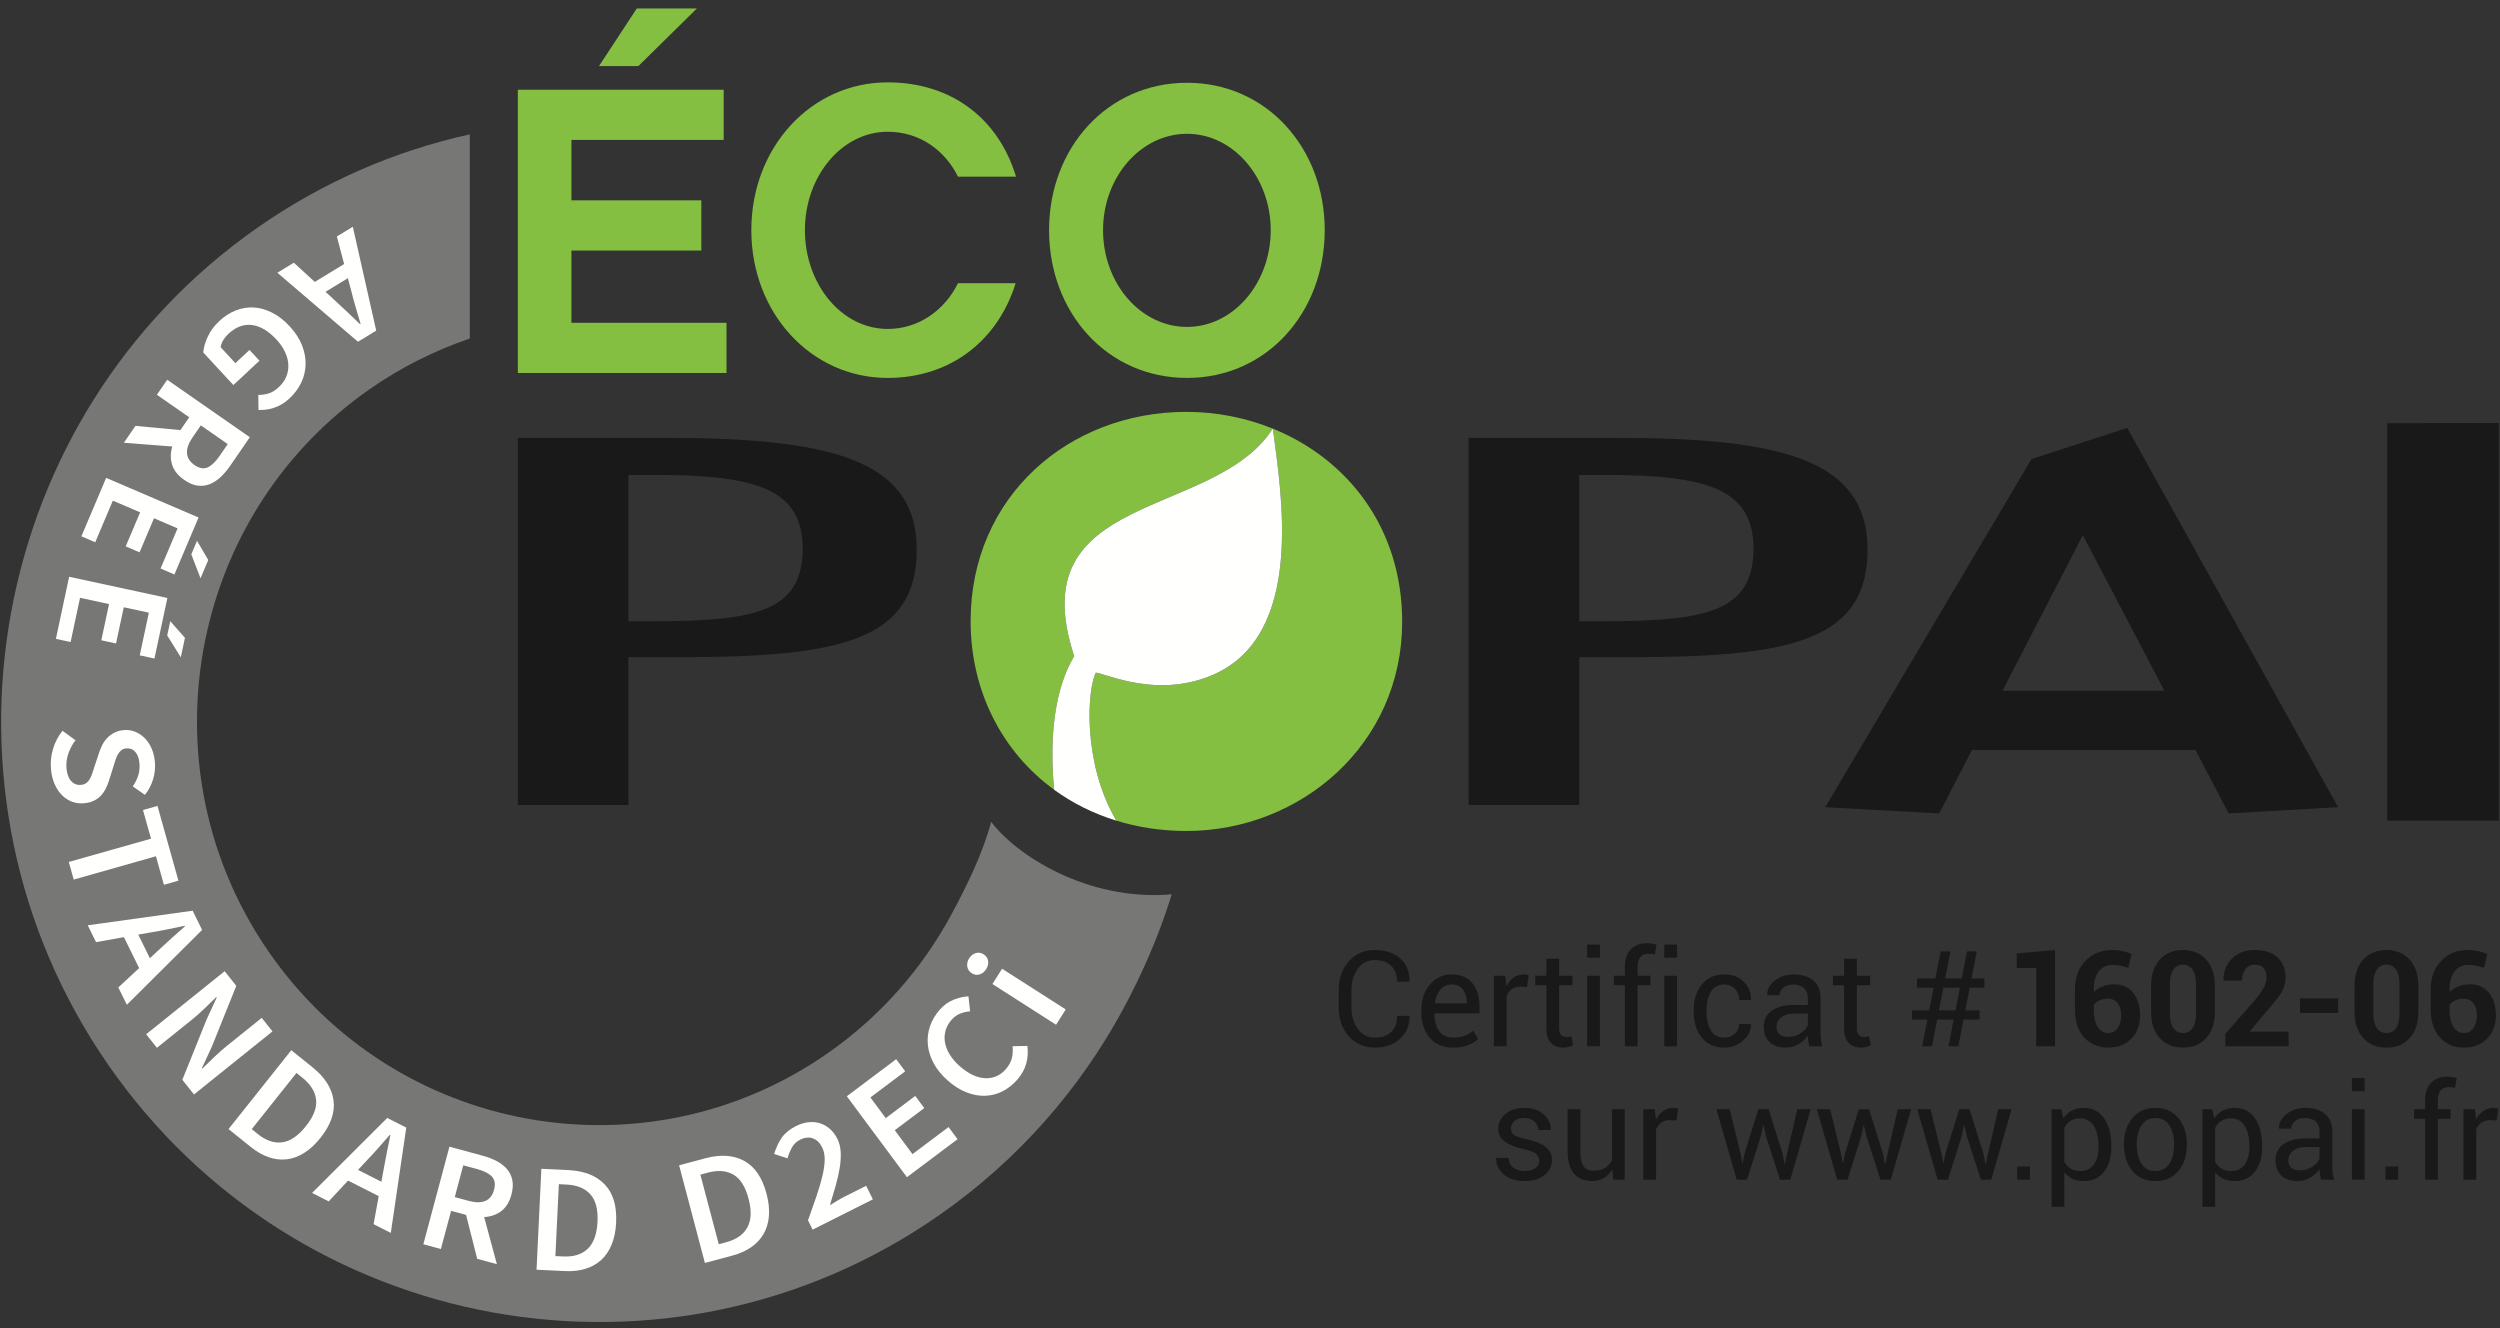 <?xml version="1.0" encoding="UTF-8"?>
<svg width="128px" height="68px" viewBox="0 0 128 68" version="1.1" xmlns="http://www.w3.org/2000/svg" xmlns:xlink="http://www.w3.org/1999/xlink">
    <rect x="0" y="0" width="128" height="68" fill="#333333" stroke="none"/>
    <title>ECOPOPAI_SITOUR_A_CMJN_OK</title>
    <g id="Page-1" stroke="none" stroke-width="1" fill="none" fill-rule="evenodd">
        <g id="17294_ISD_Siteweb_groupe" transform="translate(-1143, -5149)">
            <g id="Group" transform="translate(1135.789, 5142)">
                <g id="ECOPOPAI_SITOUR_A_CMJN_OK" transform="translate(0.05, 0.173)">
                    <polygon id="Stroke-1" points="0 81.777 142.324 81.777 142.324 -2.8449465e-15 0 -2.8449465e-15"></polygon>
                    <path d="M57.909,48.9 C57.488,50.502 56.661,52.191 55.867,53.659 C54.387,56.398 52.271,58.841 49.558,60.739 C40.243,67.25 27.396,64.928 20.92,55.56 C17.468,50.568 16.513,44.568 17.784,39.067 C18.896,34.245 21.718,29.806 26.069,26.765 C27.694,25.629 29.427,24.768 31.214,24.16 L31.214,13.706 C27.421,14.544 23.725,16.119 20.343,18.484 C13.442,23.308 9.127,30.497 7.723,38.22 C6.308,46.001 7.848,54.325 12.683,61.318 C22.317,75.251 41.427,78.706 55.283,69.019 C59.307,66.207 62.445,62.587 64.647,58.53 C65.648,56.684 66.547,54.612 67.152,52.618 C62.789,52.986 59.133,50.558 57.909,48.9" id="Fill-3" fill="#777776"></path>
                    <path d="M89.184,38.636 C94.61,38.636 96.944,38.13 96.944,34.861 C96.886,31.932 94.728,31.143 89.359,31.143 L88.017,31.143 L88.017,38.636 L89.184,38.636 Z M82.356,48.045 L82.356,29.246 L89.942,29.246 C98.287,29.246 102.72,30.335 102.779,34.861 C102.837,39.708 98.753,40.477 90.467,40.477 L88.017,40.477 L88.017,48.045 L82.356,48.045 L82.356,48.045 Z" id="Fill-4" fill="#1A1919"></path>
                    <polyline id="Fill-5" fill="#1A1919" points="135.104 28.48 135.104 48.845 129.387 48.845 129.387 28.495 135.104 28.48"></polyline>
                    <path d="M109.689,42.194 L113.801,34.227 L117.977,42.194 L109.689,42.194 Z M121.269,48.474 L126.871,48.155 L116.075,28.735 L111.173,30.332 L100.613,48.155 L106.448,48.474 L108.125,45.226 L119.566,45.226 L121.269,48.474 L121.269,48.474 Z" id="Fill-6" fill="#1A1919"></path>
                    <path d="M40.502,38.636 C45.928,38.636 48.262,38.13 48.262,34.861 C48.204,31.932 46.045,31.143 40.677,31.143 L39.335,31.143 L39.335,38.636 L40.502,38.636 Z M33.675,48.045 L33.675,29.246 L41.26,29.246 C49.604,29.246 54.038,30.335 54.097,34.861 C54.156,39.708 50.07,40.477 41.785,40.477 L39.335,40.477 L39.335,48.045 L33.675,48.045 L33.675,48.045 Z" id="Fill-7" fill="#1A1919"></path>
                    <path d="M72.331,28.773 C72.732,31.925 74.072,39.43 69.142,41.431 C66.394,42.546 63.943,41.376 63.27,41.263 C62.837,42.087 62.556,45.842 64.316,48.844 C65.427,49.186 66.629,49.373 67.904,49.373 C73.745,49.373 78.952,44.95 78.952,38.659 C78.952,33.812 76.109,30.305 72.331,28.773" id="Fill-8" fill="#84BF41"></path>
                    <path d="M62.161,40.425 C59.356,31.92 69.332,33.457 72.327,28.772 C70.947,28.213 69.442,27.915 67.904,27.915 C61.884,27.915 56.857,32.249 56.857,38.63 C56.857,42.217 58.474,45.325 61.133,47.262 C60.745,43.163 61.715,41.152 62.161,40.425" id="Fill-9" fill="#84BF41"></path>
                    <path d="M71.886,28.768 C71.885,28.77 71.885,28.771 71.884,28.772 C71.885,28.772 71.886,28.773 71.887,28.773 C71.887,28.772 71.887,28.77 71.886,28.768" id="Fill-10" fill="#FFFFFE"></path>
                    <path d="M63.27,41.263 C63.943,41.376 66.394,42.546 69.142,41.431 C74.072,39.43 72.732,31.925 72.331,28.773 C72.33,28.773 72.328,28.772 72.327,28.772 C69.332,33.457 59.356,31.92 62.161,40.425 C61.715,41.152 60.745,43.163 61.133,47.262 C62.072,47.946 63.143,48.483 64.316,48.844 C62.556,45.842 62.837,42.087 63.27,41.263" id="Fill-11" fill="#FFFFFE"></path>
                    <path d="M39.848,10.208 L37.831,10.208 L39.764,7.261 L42.841,7.261 L39.848,10.208 Z M44.358,25.926 L33.674,25.926 L33.674,11.42 L44.213,11.42 L44.213,13.991 L36.418,13.991 L36.418,17.085 L43.069,17.085 L43.069,19.656 L36.418,19.656 L36.418,23.356 L44.358,23.356 L44.358,25.926 L44.358,25.926 Z" id="Fill-12" fill="#84BF41"></path>
                    <path d="M52.613,26.177 C48.685,26.177 45.629,22.854 45.629,18.61 C45.629,14.367 48.685,11.044 52.613,11.044 C55.876,11.044 58.288,12.904 59.181,15.872 L56.209,15.872 C55.565,14.555 54.276,13.573 52.613,13.573 C50.243,13.573 48.372,15.872 48.372,18.61 C48.372,21.37 50.243,23.669 52.613,23.669 C54.255,23.669 55.565,22.645 56.209,21.328 L59.161,21.328 C58.246,24.275 55.814,26.177 52.613,26.177" id="Fill-13" fill="#84BF41"></path>
                    <path d="M72.222,18.61 C72.222,15.914 70.31,13.678 67.94,13.678 C65.55,13.678 63.637,15.914 63.637,18.61 C63.637,21.328 65.55,23.565 67.94,23.565 C70.31,23.565 72.222,21.328 72.222,18.61 Z M74.987,18.61 C74.987,22.833 72.014,26.177 67.94,26.177 C63.846,26.177 60.873,22.833 60.873,18.61 C60.873,14.409 63.846,11.065 67.94,11.065 C72.014,11.065 74.987,14.409 74.987,18.61 L74.987,18.61 Z" id="Fill-14" fill="#84BF41"></path>
                    <path d="M23.827,21.768 L24.311,22.213 C24.521,22.406 24.735,22.605 24.953,22.811 C25.171,23.017 25.386,23.222 25.597,23.427 L25.624,23.41 C25.539,23.123 25.454,22.837 25.37,22.552 C25.285,22.268 25.21,21.986 25.141,21.707 L24.973,21.07 L23.827,21.768 Z M23.278,21.261 L24.78,20.346 L24.408,18.935 L25.225,18.437 L26.423,23.755 L25.49,24.324 L21.362,20.792 L22.206,20.278 L23.278,21.261 L23.278,21.261 Z" id="Fill-15" fill="#FFFFFE"></path>
                    <path d="M21.993,23.535 C22.279,23.844 22.488,24.165 22.62,24.499 C22.753,24.832 22.816,25.16 22.808,25.484 C22.8,25.807 22.726,26.118 22.585,26.416 C22.444,26.713 22.244,26.983 21.985,27.224 C21.852,27.349 21.716,27.451 21.578,27.53 C21.439,27.609 21.302,27.671 21.167,27.714 C21.032,27.757 20.899,27.786 20.767,27.802 C20.635,27.817 20.511,27.821 20.395,27.814 L20.386,27.046 C20.57,27.047 20.746,27.022 20.914,26.972 C21.084,26.922 21.259,26.813 21.439,26.645 C21.611,26.483 21.737,26.306 21.817,26.113 C21.898,25.919 21.933,25.717 21.924,25.505 C21.915,25.294 21.86,25.078 21.758,24.857 C21.656,24.635 21.506,24.418 21.31,24.206 C20.91,23.774 20.497,23.528 20.071,23.469 C19.644,23.411 19.237,23.563 18.849,23.926 C18.744,24.024 18.655,24.134 18.583,24.254 C18.513,24.375 18.471,24.491 18.458,24.604 L19.213,25.421 L19.936,24.745 L20.444,25.296 L19.11,26.542 L17.568,24.874 C17.587,24.626 17.664,24.356 17.797,24.067 C17.93,23.776 18.128,23.508 18.391,23.263 C18.645,23.025 18.922,22.847 19.22,22.726 C19.517,22.606 19.823,22.554 20.138,22.57 C20.452,22.586 20.767,22.673 21.084,22.831 C21.401,22.987 21.704,23.222 21.993,23.535" id="Fill-16" fill="#FFFFFE"></path>
                    <path d="M17.443,28.606 L17.024,29.216 C16.817,29.517 16.72,29.787 16.735,30.026 C16.749,30.264 16.877,30.467 17.118,30.636 C17.364,30.806 17.588,30.848 17.789,30.759 C17.99,30.67 18.194,30.475 18.401,30.175 L18.821,29.564 L17.443,28.606 Z M14.097,28.632 L16.397,28.848 L16.849,28.192 L15.193,27.04 L15.723,26.271 L19.952,29.213 L18.948,30.673 C18.793,30.898 18.627,31.093 18.45,31.258 C18.273,31.422 18.086,31.543 17.89,31.619 C17.694,31.695 17.489,31.719 17.273,31.69 C17.057,31.661 16.831,31.564 16.593,31.398 C16.27,31.174 16.063,30.914 15.973,30.619 C15.882,30.324 15.885,30.014 15.982,29.688 L13.504,29.495 L14.097,28.632 L14.097,28.632 Z" id="Fill-17" fill="#FFFFFE"></path>
                    <path d="M16.956,35.207 L17.249,34.517 L17.824,35.5 L17.427,36.435 L16.956,35.207 Z M17.327,33.323 L16.091,36.24 L15.382,35.936 L16.253,33.88 L15.045,33.362 L14.306,35.106 L13.597,34.802 L14.336,33.058 L12.939,32.46 L12.037,34.59 L11.328,34.286 L12.596,31.295 L17.327,33.323 L17.327,33.323 Z" id="Fill-18" fill="#FFFFFE"></path>
                    <path d="M15.723,39.364 L15.879,38.631 L16.63,39.486 L16.418,40.48 L15.723,39.364 Z M15.731,37.444 L15.069,40.543 L14.316,40.381 L14.782,38.196 L13.498,37.919 L13.102,39.772 L12.348,39.609 L12.744,37.756 L11.26,37.435 L10.776,39.699 L10.023,39.536 L10.701,36.358 L15.731,37.444 L15.731,37.444 Z" id="Fill-19" fill="#FFFFFE"></path>
                    <path d="M11.027,44.729 C10.87,44.93 10.748,45.157 10.662,45.407 C10.576,45.658 10.543,45.906 10.564,46.153 C10.589,46.447 10.668,46.669 10.802,46.816 C10.936,46.963 11.102,47.03 11.3,47.013 C11.404,47.004 11.492,46.976 11.561,46.929 C11.631,46.883 11.69,46.821 11.739,46.744 C11.788,46.667 11.831,46.575 11.869,46.469 C11.908,46.364 11.946,46.25 11.982,46.127 L12.227,45.386 C12.269,45.253 12.323,45.119 12.39,44.983 C12.458,44.848 12.542,44.726 12.644,44.617 C12.745,44.51 12.866,44.417 13.007,44.344 C13.148,44.269 13.313,44.225 13.501,44.208 C13.704,44.19 13.897,44.218 14.08,44.292 C14.263,44.364 14.426,44.474 14.569,44.617 C14.713,44.762 14.831,44.938 14.922,45.146 C15.014,45.354 15.071,45.587 15.092,45.844 C15.119,46.155 15.085,46.457 14.992,46.751 C14.899,47.045 14.761,47.302 14.58,47.524 L13.959,47.091 C14.081,46.913 14.173,46.729 14.236,46.537 C14.298,46.346 14.32,46.137 14.301,45.912 C14.28,45.66 14.209,45.465 14.089,45.327 C13.969,45.189 13.816,45.128 13.628,45.145 C13.528,45.153 13.445,45.183 13.379,45.235 C13.312,45.286 13.255,45.353 13.206,45.436 C13.158,45.518 13.116,45.612 13.08,45.717 C13.044,45.823 13.01,45.932 12.978,46.042 L12.748,46.774 C12.699,46.935 12.638,47.084 12.565,47.223 C12.493,47.362 12.406,47.483 12.304,47.586 C12.202,47.69 12.082,47.772 11.942,47.836 C11.803,47.899 11.639,47.939 11.451,47.955 C11.242,47.973 11.043,47.946 10.853,47.877 C10.663,47.806 10.491,47.695 10.339,47.544 C10.186,47.392 10.06,47.205 9.959,46.978 C9.858,46.752 9.796,46.491 9.77,46.197 C9.74,45.843 9.777,45.498 9.879,45.159 C9.982,44.821 10.143,44.516 10.362,44.243 L11.027,44.729" id="Fill-20" fill="#FFFFFE"></path>
                    <polyline id="Fill-21" fill="#FFFFFE" points="14.893 49.768 14.482 48.3 15.224 48.09 16.296 51.918 15.553 52.129 15.145 50.668 10.936 51.861 10.683 50.959 14.893 49.768"></polyline>
                    <path d="M14.834,55.887 L15.316,55.44 C15.525,55.247 15.741,55.048 15.964,54.847 C16.187,54.646 16.408,54.449 16.629,54.256 L16.615,54.227 C16.323,54.288 16.033,54.348 15.743,54.408 C15.454,54.468 15.168,54.52 14.886,54.565 L14.24,54.679 L14.834,55.887 Z M14.285,56.393 L13.506,54.81 L12.077,55.063 L11.653,54.202 L17.025,53.455 L17.508,54.439 L13.656,58.272 L13.218,57.384 L14.285,56.393 L14.285,56.393 Z" id="Fill-22" fill="#FFFFFE"></path>
                    <path d="M18.663,56.553 L19.259,57.302 L18.014,60.399 L17.5,61.514 L17.52,61.539 C17.713,61.35 17.92,61.149 18.143,60.935 C18.366,60.722 18.591,60.524 18.816,60.344 L20.561,58.942 L21.112,59.635 L17.093,62.863 L16.497,62.113 L17.742,59.017 L18.256,57.902 L18.235,57.877 C18.039,58.069 17.832,58.27 17.616,58.478 C17.399,58.687 17.178,58.882 16.952,59.063 L15.195,60.474 L14.644,59.781 L18.663,56.553" id="Fill-23" fill="#FFFFFE"></path>
                    <path d="M20.363,64.892 C20.781,65.228 21.197,65.368 21.611,65.313 C22.025,65.258 22.43,64.981 22.826,64.483 C23.219,63.989 23.392,63.538 23.344,63.127 C23.297,62.718 23.067,62.347 22.653,62.014 L22.34,61.762 L20.05,64.64 L20.363,64.892 Z M22.075,60.598 L23.165,61.474 C23.792,61.978 24.149,62.538 24.236,63.156 C24.324,63.773 24.102,64.415 23.571,65.083 C23.306,65.416 23.027,65.675 22.734,65.857 C22.441,66.04 22.142,66.15 21.837,66.184 C21.532,66.219 21.224,66.182 20.913,66.074 C20.602,65.966 20.294,65.789 19.99,65.544 L18.862,64.636 L22.075,60.598 L22.075,60.598 Z" id="Fill-24" fill="#FFFFFE"></path>
                    <path d="M26.687,67.333 L26.806,66.684 C26.858,66.403 26.912,66.115 26.97,65.82 C27.029,65.525 27.088,65.233 27.149,64.944 L27.12,64.93 C26.923,65.155 26.727,65.379 26.532,65.601 C26.336,65.824 26.139,66.039 25.939,66.244 L25.491,66.726 L26.687,67.333 Z M26.551,68.07 L24.982,67.274 L23.99,68.338 L23.138,67.906 L26.988,64.066 L27.962,64.56 L27.17,69.952 L26.289,69.505 L26.551,68.07 L26.551,68.07 Z" id="Fill-25" fill="#FFFFFE"></path>
                    <path d="M30.445,68.118 L31.158,68.312 C31.509,68.406 31.794,68.407 32.013,68.313 C32.232,68.219 32.38,68.03 32.456,67.744 C32.534,67.455 32.497,67.229 32.346,67.068 C32.195,66.907 31.944,66.78 31.593,66.684 L30.88,66.492 L30.445,68.118 Z M31.594,71.279 L31.024,69.029 L30.258,68.822 L29.734,70.776 L28.836,70.533 L30.172,65.538 L31.876,66 C32.139,66.07 32.378,66.162 32.591,66.274 C32.805,66.387 32.98,66.523 33.118,66.683 C33.255,66.843 33.346,67.03 33.391,67.244 C33.436,67.458 33.421,67.706 33.347,67.986 C33.245,68.368 33.071,68.651 32.825,68.836 C32.579,69.02 32.287,69.122 31.95,69.14 L32.601,71.551 L31.594,71.279 L31.594,71.279 Z" id="Fill-26" fill="#FFFFFE"></path>
                    <path d="M35.997,71.158 C36.532,71.184 36.95,71.053 37.253,70.764 C37.556,70.475 37.723,70.012 37.754,69.374 C37.784,68.743 37.661,68.275 37.383,67.971 C37.106,67.667 36.703,67.503 36.174,67.477 L35.774,67.457 L35.597,71.139 L35.997,71.158 Z M34.879,66.67 L36.274,66.737 C37.075,66.777 37.691,67.02 38.122,67.469 C38.553,67.917 38.748,68.568 38.707,69.421 C38.687,69.848 38.611,70.222 38.481,70.542 C38.35,70.863 38.172,71.128 37.945,71.336 C37.718,71.543 37.447,71.695 37.131,71.791 C36.817,71.887 36.464,71.925 36.074,71.906 L34.632,71.836 L34.879,66.67 L34.879,66.67 Z" id="Fill-27" fill="#FFFFFE"></path>
                    <path d="M44.349,70.427 C44.866,70.288 45.225,70.036 45.427,69.668 C45.629,69.3 45.648,68.808 45.485,68.192 C45.323,67.58 45.064,67.172 44.709,66.967 C44.353,66.763 43.919,66.728 43.407,66.865 L43.02,66.969 L43.961,70.53 L44.349,70.427 Z M41.931,66.49 L43.28,66.13 C44.055,65.922 44.715,65.967 45.261,66.262 C45.807,66.559 46.189,67.12 46.407,67.945 C46.517,68.358 46.557,68.737 46.53,69.083 C46.503,69.428 46.412,69.735 46.258,70.002 C46.105,70.27 45.893,70.497 45.621,70.684 C45.35,70.872 45.025,71.016 44.647,71.116 L43.252,71.49 L41.931,66.49 L41.931,66.49 Z" id="Fill-28" fill="#FFFFFE"></path>
                    <path d="M48.531,69.311 C48.697,68.85 48.844,68.428 48.974,68.044 C49.103,67.661 49.203,67.316 49.275,67.009 C49.347,66.702 49.383,66.43 49.385,66.192 C49.387,65.956 49.345,65.753 49.261,65.584 C49.142,65.343 48.983,65.186 48.784,65.112 C48.586,65.037 48.365,65.061 48.121,65.184 C47.944,65.273 47.807,65.403 47.71,65.576 C47.614,65.748 47.537,65.934 47.481,66.133 L46.796,65.912 C46.897,65.584 47.028,65.305 47.191,65.072 C47.354,64.84 47.593,64.645 47.908,64.486 C48.128,64.375 48.343,64.308 48.553,64.286 C48.763,64.263 48.96,64.28 49.144,64.338 C49.328,64.395 49.497,64.492 49.651,64.626 C49.805,64.762 49.933,64.933 50.036,65.141 C50.135,65.338 50.191,65.563 50.205,65.812 C50.218,66.061 50.201,66.33 50.155,66.615 C50.109,66.901 50.04,67.204 49.95,67.527 C49.859,67.85 49.76,68.185 49.652,68.534 C49.767,68.465 49.891,68.39 50.024,68.308 C50.157,68.227 50.278,68.158 50.388,68.102 L51.508,67.54 L51.852,68.233 L48.767,69.785 L48.531,69.311" id="Fill-29" fill="#FFFFFE"></path>
                    <polyline id="Fill-30" fill="#FFFFFE" points="50.518 62.955 53.045 61.057 53.506 61.678 51.725 63.016 52.511 64.074 54.022 62.939 54.483 63.561 52.973 64.695 53.881 65.918 55.726 64.532 56.187 65.154 53.596 67.099 50.518 62.955"></polyline>
                    <path d="M55.678,62.143 C55.363,61.864 55.122,61.566 54.956,61.25 C54.789,60.934 54.692,60.616 54.664,60.297 C54.637,59.979 54.675,59.669 54.779,59.366 C54.883,59.064 55.046,58.786 55.27,58.532 C55.482,58.29 55.721,58.117 55.987,58.012 C56.254,57.908 56.507,57.851 56.746,57.841 L56.831,58.605 C56.641,58.622 56.467,58.664 56.309,58.728 C56.151,58.792 56.005,58.901 55.87,59.054 C55.729,59.216 55.63,59.394 55.575,59.588 C55.519,59.783 55.508,59.983 55.542,60.188 C55.575,60.394 55.654,60.6 55.78,60.807 C55.905,61.016 56.075,61.216 56.292,61.408 C56.732,61.799 57.163,62.005 57.587,62.03 C58.01,62.053 58.367,61.9 58.657,61.569 C58.812,61.392 58.915,61.207 58.965,61.015 C59.015,60.822 59.028,60.615 59.006,60.394 L59.764,60.379 C59.803,60.7 59.782,61.006 59.7,61.295 C59.617,61.584 59.465,61.856 59.242,62.11 C59.022,62.36 58.773,62.556 58.494,62.7 C58.214,62.843 57.919,62.919 57.609,62.931 C57.298,62.942 56.978,62.884 56.649,62.757 C56.32,62.63 55.996,62.426 55.678,62.143" id="Fill-31" fill="#FFFFFE"></path>
                    <path d="M57.973,57.209 L58.468,56.426 L61.726,58.511 L61.231,59.294 L57.973,57.209 Z M57.652,56.449 C57.563,56.59 57.45,56.679 57.312,56.719 C57.176,56.759 57.043,56.738 56.915,56.656 C56.786,56.574 56.71,56.461 56.686,56.318 C56.661,56.175 56.694,56.033 56.782,55.893 C56.872,55.752 56.986,55.663 57.125,55.624 C57.264,55.586 57.398,55.607 57.526,55.69 C57.654,55.771 57.73,55.883 57.752,56.025 C57.774,56.167 57.741,56.308 57.652,56.449 L57.652,56.449 Z" id="Fill-32" fill="#FFFFFE"></path>
                    <path d="M79.321,58.84 L79.328,58.86 C79.337,59.316 79.178,59.698 78.85,60.004 C78.523,60.311 78.09,60.465 77.553,60.465 C77.007,60.465 76.561,60.27 76.218,59.881 C75.873,59.492 75.702,58.998 75.702,58.399 L75.702,57.535 C75.702,56.937 75.873,56.443 76.218,56.052 C76.561,55.662 77.007,55.467 77.553,55.467 C78.099,55.467 78.534,55.613 78.857,55.905 C79.18,56.198 79.337,56.586 79.328,57.068 L79.321,57.088 L78.694,57.088 C78.694,56.748 78.595,56.479 78.396,56.281 C78.197,56.083 77.916,55.984 77.553,55.984 C77.188,55.984 76.897,56.132 76.68,56.428 C76.463,56.723 76.355,57.09 76.355,57.529 L76.355,58.399 C76.355,58.842 76.463,59.212 76.68,59.507 C76.897,59.803 77.188,59.951 77.553,59.951 C77.916,59.951 78.197,59.853 78.396,59.655 C78.595,59.459 78.694,59.187 78.694,58.84 L79.321,58.84" id="Fill-33" fill="#1A1919"></path>
                    <path d="M81.472,57.235 C81.244,57.235 81.055,57.324 80.906,57.5 C80.756,57.677 80.665,57.904 80.632,58.179 L80.638,58.196 L82.258,58.196 L82.258,58.143 C82.258,57.88 82.194,57.663 82.065,57.492 C81.937,57.321 81.739,57.235 81.472,57.235 Z M81.574,60.465 C81.059,60.465 80.656,60.299 80.369,59.968 C80.08,59.636 79.935,59.2 79.935,58.66 L79.935,58.513 C79.935,57.995 80.084,57.566 80.382,57.226 C80.679,56.888 81.042,56.718 81.472,56.718 C81.952,56.718 82.312,56.868 82.552,57.168 C82.791,57.469 82.911,57.868 82.911,58.366 L82.911,58.714 L80.615,58.714 L80.605,58.73 C80.605,59.093 80.685,59.386 80.844,59.612 C81.003,59.838 81.247,59.951 81.574,59.951 C81.796,59.951 81.99,59.919 82.156,59.856 C82.323,59.793 82.467,59.705 82.586,59.594 L82.842,60.021 C82.714,60.146 82.544,60.251 82.335,60.336 C82.124,60.422 81.87,60.465 81.574,60.465 L81.574,60.465 Z" id="Fill-34" fill="#1A1919"></path>
                    <path d="M85.344,57.365 L85.008,57.345 C84.836,57.345 84.69,57.387 84.572,57.469 C84.454,57.551 84.363,57.667 84.299,57.816 L84.299,60.395 L83.645,60.395 L83.645,56.785 L84.229,56.785 L84.292,57.312 C84.393,57.125 84.519,56.979 84.668,56.875 C84.818,56.771 84.989,56.718 85.184,56.718 C85.233,56.718 85.279,56.721 85.324,56.73 C85.368,56.738 85.404,56.746 85.433,56.754 L85.344,57.365" id="Fill-35" fill="#1A1919"></path>
                    <path d="M86.989,55.914 L86.989,56.785 L87.67,56.785 L87.67,57.272 L86.989,57.272 L86.989,59.464 C86.989,59.633 87.024,59.752 87.094,59.821 C87.164,59.89 87.256,59.924 87.371,59.924 C87.409,59.924 87.45,59.919 87.497,59.909 C87.543,59.9 87.582,59.889 87.613,59.878 L87.702,60.328 C87.654,60.368 87.582,60.401 87.487,60.426 C87.392,60.452 87.298,60.465 87.205,60.465 C86.94,60.465 86.728,60.384 86.571,60.223 C86.414,60.062 86.335,59.809 86.335,59.464 L86.335,57.272 L85.765,57.272 L85.765,56.785 L86.335,56.785 L86.335,55.914 L86.989,55.914" id="Fill-36" fill="#1A1919"></path>
                    <path d="M88.423,60.395 L89.077,60.395 L89.077,56.785 L88.423,56.785 L88.423,60.395 Z M88.423,55.86 L89.077,55.86 L89.077,55.19 L88.423,55.19 L88.423,55.86 Z" id="Fill-37" fill="#1A1919"></path>
                    <path d="M90.354,60.395 L90.354,57.272 L89.793,57.272 L89.793,56.785 L90.354,56.785 L90.354,56.328 C90.354,55.943 90.454,55.645 90.654,55.435 C90.854,55.225 91.134,55.12 91.492,55.12 C91.567,55.12 91.643,55.126 91.719,55.138 C91.795,55.15 91.88,55.168 91.973,55.19 L91.893,55.69 C91.853,55.682 91.805,55.674 91.749,55.667 C91.693,55.66 91.633,55.657 91.572,55.657 C91.381,55.657 91.24,55.715 91.147,55.829 C91.054,55.943 91.007,56.109 91.007,56.328 L91.007,56.785 L91.658,56.785 L91.658,57.272 L91.007,57.272 L91.007,60.395 L90.354,60.395" id="Fill-38" fill="#1A1919"></path>
                    <path d="M92.371,60.395 L93.025,60.395 L93.025,56.785 L92.371,56.785 L92.371,60.395 Z M92.371,55.86 L93.025,55.86 L93.025,55.19 L92.371,55.19 L92.371,55.86 Z" id="Fill-39" fill="#1A1919"></path>
                    <path d="M95.457,59.951 C95.658,59.951 95.834,59.884 95.984,59.749 C96.135,59.615 96.21,59.45 96.21,59.253 L96.801,59.253 L96.81,59.274 C96.82,59.585 96.687,59.862 96.412,60.103 C96.138,60.344 95.819,60.465 95.457,60.465 C94.952,60.465 94.563,60.293 94.289,59.948 C94.014,59.603 93.878,59.173 93.878,58.66 L93.878,58.519 C93.878,58.01 94.015,57.583 94.291,57.237 C94.566,56.891 94.954,56.718 95.457,56.718 C95.857,56.718 96.185,56.842 96.441,57.091 C96.696,57.341 96.82,57.646 96.81,58.009 L96.804,58.029 L96.21,58.029 C96.21,57.809 96.139,57.621 95.996,57.467 C95.853,57.312 95.674,57.235 95.457,57.235 C95.136,57.235 94.902,57.36 94.755,57.61 C94.608,57.861 94.534,58.164 94.534,58.519 L94.534,58.66 C94.534,59.022 94.607,59.328 94.751,59.577 C94.896,59.827 95.132,59.951 95.457,59.951" id="Fill-40" fill="#1A1919"></path>
                    <path d="M98.708,59.915 C98.945,59.915 99.158,59.853 99.349,59.731 C99.539,59.608 99.663,59.468 99.721,59.311 L99.721,58.723 L98.987,58.723 C98.724,58.723 98.513,58.79 98.355,58.923 C98.197,59.057 98.118,59.214 98.118,59.394 C98.118,59.554 98.168,59.681 98.267,59.774 C98.367,59.868 98.514,59.915 98.708,59.915 Z M99.793,60.395 C99.771,60.286 99.754,60.189 99.741,60.106 C99.73,60.023 99.723,59.939 99.721,59.854 C99.599,60.028 99.44,60.173 99.244,60.29 C99.048,60.407 98.838,60.465 98.612,60.465 C98.239,60.465 97.954,60.369 97.758,60.176 C97.562,59.984 97.464,59.719 97.464,59.381 C97.464,59.036 97.603,58.766 97.88,58.571 C98.158,58.377 98.535,58.279 99.01,58.279 L99.721,58.279 L99.721,57.923 C99.721,57.711 99.656,57.544 99.528,57.42 C99.4,57.297 99.218,57.235 98.984,57.235 C98.771,57.235 98.6,57.289 98.47,57.395 C98.339,57.502 98.274,57.63 98.274,57.779 L97.653,57.785 L97.647,57.766 C97.631,57.503 97.753,57.263 98.013,57.045 C98.273,56.827 98.609,56.718 99.02,56.718 C99.427,56.718 99.755,56.822 100.002,57.03 C100.25,57.238 100.374,57.537 100.374,57.929 L100.374,59.667 C100.374,59.796 100.381,59.921 100.394,60.041 C100.407,60.161 100.432,60.279 100.467,60.395 L99.793,60.395 L99.793,60.395 Z" id="Fill-41" fill="#1A1919"></path>
                    <path d="M102.232,55.914 L102.232,56.785 L102.912,56.785 L102.912,57.272 L102.232,57.272 L102.232,59.464 C102.232,59.633 102.267,59.752 102.337,59.821 C102.406,59.89 102.499,59.924 102.614,59.924 C102.651,59.924 102.693,59.919 102.739,59.909 C102.787,59.9 102.824,59.889 102.856,59.878 L102.946,60.328 C102.897,60.368 102.824,60.401 102.73,60.426 C102.635,60.452 102.54,60.465 102.448,60.465 C102.182,60.465 101.971,60.384 101.814,60.223 C101.657,60.062 101.579,59.809 101.579,59.464 L101.579,57.272 L101.008,57.272 L101.008,56.785 L101.579,56.785 L101.579,55.914 L102.232,55.914" id="Fill-42" fill="#1A1919"></path>
                    <path d="M106.436,58.56 L107.282,58.56 L107.508,57.398 L106.662,57.398 L106.436,58.56 Z M107.189,59.027 L106.343,59.027 L106.078,60.395 L105.577,60.395 L105.842,59.027 L105.059,59.027 L105.059,58.56 L105.935,58.56 L106.161,57.398 L105.311,57.398 L105.311,56.925 L106.253,56.925 L106.525,55.537 L107.026,55.537 L106.755,56.925 L107.601,56.925 L107.873,55.537 L108.374,55.537 L108.101,56.925 L108.762,56.925 L108.762,57.398 L108.012,57.398 L107.786,58.56 L108.513,58.56 L108.513,59.027 L107.693,59.027 L107.428,60.395 L106.924,60.395 L107.189,59.027 L107.189,59.027 Z" id="Fill-43" fill="#1A1919"></path>
                    <polyline id="Fill-44" fill="#1A1919" points="112.381 60.395 111.415 60.395 111.415 56.384 110.417 56.384 110.417 55.64 112.381 55.467 112.381 60.395"></polyline>
                    <path d="M115.095,57.962 C114.921,57.962 114.772,57.991 114.649,58.048 C114.527,58.104 114.431,58.183 114.362,58.283 L114.362,58.543 C114.362,58.917 114.43,59.206 114.566,59.411 C114.702,59.616 114.882,59.718 115.105,59.718 C115.307,59.718 115.467,59.633 115.587,59.462 C115.706,59.292 115.765,59.078 115.765,58.82 C115.765,58.553 115.705,58.344 115.585,58.191 C115.464,58.039 115.301,57.962 115.095,57.962 Z M115.301,55.467 C115.489,55.467 115.663,55.484 115.824,55.518 C115.984,55.553 116.143,55.604 116.3,55.67 L116.128,56.384 C115.977,56.333 115.842,56.295 115.723,56.269 C115.603,56.244 115.465,56.231 115.308,56.231 C115.025,56.231 114.796,56.34 114.623,56.557 C114.449,56.776 114.362,57.08 114.362,57.469 L114.362,57.625 C114.491,57.499 114.644,57.4 114.822,57.33 C115,57.26 115.198,57.225 115.417,57.225 C115.831,57.225 116.154,57.373 116.386,57.667 C116.618,57.962 116.734,58.346 116.734,58.82 C116.734,59.307 116.584,59.703 116.283,60.008 C115.982,60.313 115.59,60.465 115.105,60.465 C114.601,60.465 114.19,60.291 113.873,59.944 C113.555,59.598 113.397,59.122 113.397,58.519 L113.397,57.502 C113.397,56.886 113.577,56.393 113.936,56.022 C114.296,55.651 114.751,55.467 115.301,55.467 L115.301,55.467 Z" id="Fill-45" fill="#1A1919"></path>
                    <path d="M119.598,57.198 C119.598,56.887 119.539,56.646 119.421,56.474 C119.303,56.303 119.138,56.218 118.928,56.218 C118.716,56.218 118.551,56.303 118.435,56.474 C118.319,56.646 118.261,56.887 118.261,57.198 L118.261,58.73 C118.261,59.048 118.32,59.292 118.437,59.462 C118.554,59.633 118.72,59.718 118.934,59.718 C119.145,59.718 119.308,59.633 119.424,59.462 C119.54,59.292 119.598,59.048 119.598,58.73 L119.598,57.198 Z M120.564,58.636 C120.564,59.206 120.415,59.653 120.118,59.978 C119.82,60.303 119.426,60.465 118.934,60.465 C118.439,60.465 118.042,60.303 117.744,59.978 C117.445,59.653 117.296,59.206 117.296,58.636 L117.296,57.299 C117.296,56.731 117.444,56.285 117.742,55.957 C118.039,55.631 118.435,55.467 118.928,55.467 C119.419,55.467 119.814,55.631 120.114,55.957 C120.414,56.285 120.564,56.731 120.564,57.299 L120.564,58.636 L120.564,58.636 Z" id="Fill-46" fill="#1A1919"></path>
                    <path d="M124.339,60.395 L121.097,60.395 L121.097,59.758 L122.593,58.056 C122.817,57.791 122.976,57.567 123.07,57.384 C123.164,57.2 123.211,57.032 123.211,56.878 C123.211,56.678 123.161,56.518 123.061,56.398 C122.962,56.277 122.812,56.218 122.613,56.218 C122.404,56.218 122.24,56.294 122.126,56.448 C122.011,56.601 121.953,56.796 121.953,57.032 L121.011,57.032 L121.004,57.011 C120.993,56.58 121.135,56.215 121.429,55.916 C121.723,55.616 122.118,55.467 122.613,55.467 C123.109,55.467 123.494,55.594 123.768,55.849 C124.042,56.103 124.179,56.445 124.179,56.875 C124.179,57.166 124.103,57.432 123.949,57.673 C123.795,57.913 123.53,58.245 123.154,58.67 L122.358,59.631 L122.365,59.648 L124.339,59.648 L124.339,60.395" id="Fill-47" fill="#1A1919"></path>
                    <polygon id="Fill-48" fill="#1A1919" points="124.922 58.693 126.877 58.693 126.877 57.943 124.922 57.943"></polygon>
                    <path d="M130.015,57.198 C130.015,56.887 129.956,56.646 129.838,56.474 C129.72,56.303 129.555,56.218 129.345,56.218 C129.133,56.218 128.969,56.303 128.853,56.474 C128.736,56.646 128.678,56.887 128.678,57.198 L128.678,58.73 C128.678,59.048 128.737,59.292 128.854,59.462 C128.971,59.633 129.137,59.718 129.352,59.718 C129.562,59.718 129.725,59.633 129.841,59.462 C129.957,59.292 130.015,59.048 130.015,58.73 L130.015,57.198 Z M130.981,58.636 C130.981,59.206 130.832,59.653 130.535,59.978 C130.237,60.303 129.843,60.465 129.352,60.465 C128.856,60.465 128.459,60.303 128.161,59.978 C127.862,59.653 127.713,59.206 127.713,58.636 L127.713,57.299 C127.713,56.731 127.862,56.285 128.159,55.957 C128.456,55.631 128.852,55.467 129.345,55.467 C129.836,55.467 130.232,55.631 130.531,55.957 C130.831,56.285 130.981,56.731 130.981,57.299 L130.981,58.636 L130.981,58.636 Z" id="Fill-49" fill="#1A1919"></path>
                    <path d="M133.311,57.962 C133.136,57.962 132.987,57.991 132.864,58.048 C132.741,58.104 132.646,58.183 132.577,58.283 L132.577,58.543 C132.577,58.917 132.645,59.206 132.781,59.411 C132.917,59.616 133.097,59.718 133.32,59.718 C133.522,59.718 133.682,59.633 133.802,59.462 C133.921,59.292 133.981,59.078 133.981,58.82 C133.981,58.553 133.92,58.344 133.8,58.191 C133.679,58.039 133.516,57.962 133.311,57.962 Z M133.516,55.467 C133.704,55.467 133.878,55.484 134.039,55.518 C134.199,55.553 134.358,55.604 134.515,55.67 L134.342,56.384 C134.192,56.333 134.057,56.295 133.937,56.269 C133.818,56.244 133.68,56.231 133.523,56.231 C133.24,56.231 133.011,56.34 132.837,56.557 C132.664,56.776 132.577,57.08 132.577,57.469 L132.577,57.625 C132.705,57.499 132.859,57.4 133.036,57.33 C133.215,57.26 133.413,57.225 133.632,57.225 C134.046,57.225 134.369,57.373 134.601,57.667 C134.833,57.962 134.949,58.346 134.949,58.82 C134.949,59.307 134.799,59.703 134.498,60.008 C134.198,60.313 133.805,60.465 133.32,60.465 C132.816,60.465 132.405,60.291 132.088,59.944 C131.77,59.598 131.612,59.122 131.612,58.519 L131.612,57.502 C131.612,56.886 131.791,56.393 132.151,56.022 C132.51,55.651 132.966,55.467 133.516,55.467 L133.516,55.467 Z" id="Fill-50" fill="#1A1919"></path>
                    <path d="M85.969,66.257 C85.969,66.113 85.914,65.995 85.804,65.903 C85.695,65.812 85.487,65.732 85.183,65.664 C84.76,65.572 84.435,65.444 84.209,65.28 C83.982,65.115 83.868,64.895 83.868,64.619 C83.868,64.325 83.993,64.074 84.242,63.865 C84.491,63.656 84.813,63.551 85.209,63.551 C85.616,63.551 85.946,63.663 86.198,63.885 C86.45,64.107 86.57,64.367 86.56,64.662 L86.553,64.682 L85.929,64.682 C85.929,64.527 85.861,64.386 85.725,64.258 C85.589,64.132 85.417,64.069 85.209,64.069 C84.979,64.069 84.807,64.121 84.693,64.225 C84.579,64.33 84.522,64.454 84.522,64.599 C84.522,64.741 84.571,64.851 84.67,64.929 C84.768,65.008 84.971,65.078 85.279,65.143 C85.719,65.236 86.053,65.368 86.281,65.54 C86.509,65.711 86.623,65.934 86.623,66.211 C86.623,66.531 86.494,66.792 86.236,66.994 C85.978,67.197 85.641,67.298 85.226,67.298 C84.768,67.298 84.407,67.181 84.144,66.948 C83.881,66.714 83.756,66.442 83.769,66.131 L83.775,66.11 L84.399,66.11 C84.411,66.344 84.497,66.515 84.658,66.622 C84.82,66.731 85.009,66.785 85.226,66.785 C85.458,66.785 85.64,66.735 85.771,66.636 C85.903,66.537 85.969,66.411 85.969,66.257" id="Fill-51" fill="#1A1919"></path>
                    <path d="M89.715,66.695 C89.602,66.887 89.457,67.037 89.28,67.141 C89.103,67.246 88.898,67.298 88.666,67.298 C88.275,67.298 87.969,67.172 87.751,66.921 C87.532,66.67 87.422,66.279 87.422,65.747 L87.422,63.618 L88.076,63.618 L88.076,65.753 C88.076,66.138 88.132,66.403 88.245,66.548 C88.358,66.692 88.534,66.764 88.773,66.764 C89.005,66.764 89.197,66.717 89.348,66.622 C89.499,66.528 89.614,66.394 89.692,66.22 L89.692,63.618 L90.345,63.618 L90.345,67.228 L89.758,67.228 L89.715,66.695" id="Fill-52" fill="#1A1919"></path>
                    <path d="M92.996,64.199 L92.662,64.178 C92.489,64.178 92.343,64.22 92.225,64.302 C92.106,64.384 92.015,64.5 91.951,64.649 L91.951,67.228 L91.297,67.228 L91.297,63.618 L91.881,63.618 L91.945,64.145 C92.046,63.958 92.172,63.812 92.321,63.708 C92.47,63.604 92.643,63.551 92.837,63.551 C92.885,63.551 92.932,63.555 92.977,63.563 C93.021,63.571 93.057,63.579 93.086,63.588 L92.996,64.199" id="Fill-53" fill="#1A1919"></path>
                    <polyline id="Fill-54" fill="#1A1919" points="96.285 65.914 96.367 66.377 96.387 66.377 96.474 65.914 97.19 63.618 97.714 63.618 98.435 65.914 98.528 66.431 98.547 66.431 98.653 65.914 99.184 63.618 99.868 63.618 98.826 67.228 98.298 67.228 97.589 65.029 97.453 64.456 97.432 64.456 97.307 65.029 96.609 67.228 96.082 67.228 95.04 63.618 95.72 63.618 96.285 65.914"></polyline>
                    <polyline id="Fill-55" fill="#1A1919" points="101.427 65.914 101.51 66.377 101.53 66.377 101.617 65.914 102.333 63.618 102.857 63.618 103.577 65.914 103.67 66.431 103.69 66.431 103.797 65.914 104.327 63.618 105.011 63.618 103.969 67.228 103.441 67.228 102.731 65.029 102.595 64.456 102.575 64.456 102.449 65.029 101.753 67.228 101.225 67.228 100.183 63.618 100.863 63.618 101.427 65.914"></polyline>
                    <polyline id="Fill-56" fill="#1A1919" points="106.57 65.914 106.653 66.377 106.673 66.377 106.759 65.914 107.476 63.618 108 63.618 108.72 65.914 108.813 66.431 108.833 66.431 108.939 65.914 109.47 63.618 110.154 63.618 109.112 67.228 108.584 67.228 107.874 65.029 107.738 64.456 107.718 64.456 107.592 65.029 106.895 67.228 106.368 67.228 105.326 63.618 106.006 63.618 106.57 65.914"></polyline>
                    <polygon id="Fill-57" fill="#1A1919" points="110.442 67.228 111.096 67.228 111.096 66.554 110.442 66.554"></polygon>
                    <path d="M114.607,65.49 C114.607,65.08 114.526,64.744 114.366,64.481 C114.205,64.217 113.969,64.085 113.657,64.085 C113.469,64.085 113.309,64.128 113.176,64.214 C113.044,64.299 112.937,64.417 112.855,64.565 L112.855,66.311 C112.937,66.46 113.044,66.576 113.176,66.659 C113.309,66.742 113.471,66.785 113.664,66.785 C113.973,66.785 114.208,66.67 114.368,66.443 C114.527,66.215 114.607,65.92 114.607,65.56 L114.607,65.49 Z M115.26,65.56 C115.26,66.081 115.136,66.5 114.888,66.82 C114.641,67.139 114.299,67.298 113.863,67.298 C113.642,67.298 113.448,67.261 113.281,67.187 C113.114,67.112 112.972,67 112.855,66.851 L112.855,68.616 L112.201,68.616 L112.201,63.618 L112.702,63.618 L112.805,64.085 C112.922,63.911 113.068,63.78 113.243,63.688 C113.417,63.597 113.621,63.551 113.853,63.551 C114.298,63.551 114.643,63.728 114.89,64.083 C115.137,64.438 115.26,64.907 115.26,65.49 L115.26,65.56 L115.26,65.56 Z" id="Fill-58" fill="#1A1919"></path>
                    <path d="M116.564,65.463 C116.564,65.846 116.644,66.162 116.805,66.411 C116.965,66.66 117.204,66.785 117.52,66.785 C117.832,66.785 118.068,66.66 118.23,66.411 C118.392,66.162 118.472,65.846 118.472,65.463 L118.472,65.39 C118.472,65.011 118.391,64.697 118.228,64.445 C118.065,64.194 117.827,64.069 117.513,64.069 C117.201,64.069 116.965,64.194 116.805,64.445 C116.644,64.697 116.564,65.011 116.564,65.39 L116.564,65.463 Z M115.91,65.39 C115.91,64.856 116.054,64.416 116.342,64.07 C116.629,63.724 117.02,63.551 117.513,63.551 C118.011,63.551 118.404,63.724 118.693,64.069 C118.981,64.413 119.126,64.854 119.126,65.39 L119.126,65.463 C119.126,66.001 118.982,66.442 118.694,66.785 C118.407,67.127 118.015,67.298 117.52,67.298 C117.025,67.298 116.632,67.126 116.344,66.783 C116.055,66.439 115.91,65.999 115.91,65.463 L115.91,65.39 L115.91,65.39 Z" id="Fill-59" fill="#1A1919"></path>
                    <path d="M122.331,65.49 C122.331,65.08 122.251,64.744 122.091,64.481 C121.93,64.217 121.694,64.085 121.382,64.085 C121.194,64.085 121.033,64.128 120.901,64.214 C120.768,64.299 120.661,64.417 120.579,64.565 L120.579,66.311 C120.661,66.46 120.768,66.576 120.901,66.659 C121.033,66.742 121.196,66.785 121.389,66.785 C121.698,66.785 121.933,66.67 122.092,66.443 C122.251,66.215 122.331,65.92 122.331,65.56 L122.331,65.49 Z M122.984,65.56 C122.984,66.081 122.86,66.5 122.613,66.82 C122.365,67.139 122.023,67.298 121.588,67.298 C121.366,67.298 121.172,67.261 121.005,67.187 C120.838,67.112 120.696,67 120.579,66.851 L120.579,68.616 L119.926,68.616 L119.926,63.618 L120.426,63.618 L120.529,64.085 C120.646,63.911 120.792,63.78 120.967,63.688 C121.142,63.597 121.345,63.551 121.577,63.551 C122.023,63.551 122.368,63.728 122.615,64.083 C122.861,64.438 122.984,64.907 122.984,65.49 L122.984,65.56 L122.984,65.56 Z" id="Fill-60" fill="#1A1919"></path>
                    <path d="M124.909,66.748 C125.146,66.748 125.359,66.686 125.549,66.564 C125.739,66.442 125.863,66.302 125.921,66.144 L125.921,65.557 L125.188,65.557 C124.924,65.557 124.714,65.623 124.556,65.757 C124.397,65.89 124.319,66.047 124.319,66.227 C124.319,66.387 124.368,66.514 124.468,66.607 C124.567,66.701 124.714,66.748 124.909,66.748 Z M125.994,67.228 C125.971,67.119 125.955,67.023 125.942,66.939 C125.93,66.856 125.923,66.772 125.921,66.687 C125.799,66.861 125.64,67.006 125.445,67.123 C125.249,67.24 125.038,67.298 124.813,67.298 C124.439,67.298 124.154,67.202 123.958,67.009 C123.763,66.817 123.665,66.552 123.665,66.214 C123.665,65.869 123.804,65.599 124.081,65.405 C124.359,65.21 124.735,65.112 125.211,65.112 L125.921,65.112 L125.921,64.756 C125.921,64.544 125.857,64.377 125.728,64.254 C125.6,64.13 125.419,64.069 125.184,64.069 C124.972,64.069 124.801,64.122 124.67,64.229 C124.539,64.335 124.474,64.463 124.474,64.612 L123.854,64.619 L123.847,64.599 C123.832,64.337 123.954,64.096 124.214,63.878 C124.474,63.66 124.809,63.551 125.221,63.551 C125.628,63.551 125.955,63.655 126.203,63.864 C126.451,64.071 126.575,64.371 126.575,64.762 L126.575,66.501 C126.575,66.63 126.581,66.754 126.594,66.874 C126.607,66.994 126.632,67.113 126.668,67.228 L125.994,67.228 L125.994,67.228 Z" id="Fill-61" fill="#1A1919"></path>
                    <path d="M127.577,67.228 L128.231,67.228 L128.231,63.618 L127.577,63.618 L127.577,67.228 Z M127.577,62.694 L128.231,62.694 L128.231,62.023 L127.577,62.023 L127.577,62.694 Z" id="Fill-62" fill="#1A1919"></path>
                    <polygon id="Fill-63" fill="#1A1919" points="129.295 67.228 129.949 67.228 129.949 66.554 129.295 66.554"></polygon>
                    <path d="M131.326,67.228 L131.326,64.106 L130.765,64.106 L130.765,63.618 L131.326,63.618 L131.326,63.161 C131.326,62.776 131.426,62.479 131.626,62.268 C131.827,62.058 132.106,61.953 132.464,61.953 C132.539,61.953 132.615,61.959 132.691,61.971 C132.767,61.984 132.852,62.001 132.945,62.023 L132.865,62.523 C132.825,62.515 132.777,62.507 132.721,62.5 C132.665,62.494 132.606,62.49 132.544,62.49 C132.353,62.49 132.212,62.548 132.119,62.662 C132.026,62.777 131.98,62.943 131.98,63.161 L131.98,63.618 L132.63,63.618 L132.63,64.106 L131.98,64.106 L131.98,67.228 L131.326,67.228" id="Fill-64" fill="#1A1919"></path>
                    <path d="M134.989,64.199 L134.654,64.178 C134.481,64.178 134.336,64.22 134.217,64.302 C134.099,64.384 134.008,64.5 133.944,64.649 L133.944,67.228 L133.29,67.228 L133.29,63.618 L133.874,63.618 L133.937,64.145 C134.039,63.958 134.164,63.812 134.314,63.708 C134.463,63.604 134.635,63.551 134.83,63.551 C134.878,63.551 134.925,63.555 134.969,63.563 C135.013,63.571 135.049,63.579 135.079,63.588 L134.989,64.199" id="Fill-65" fill="#1A1919"></path>
                </g>
            </g>
        </g>
    </g>
</svg>